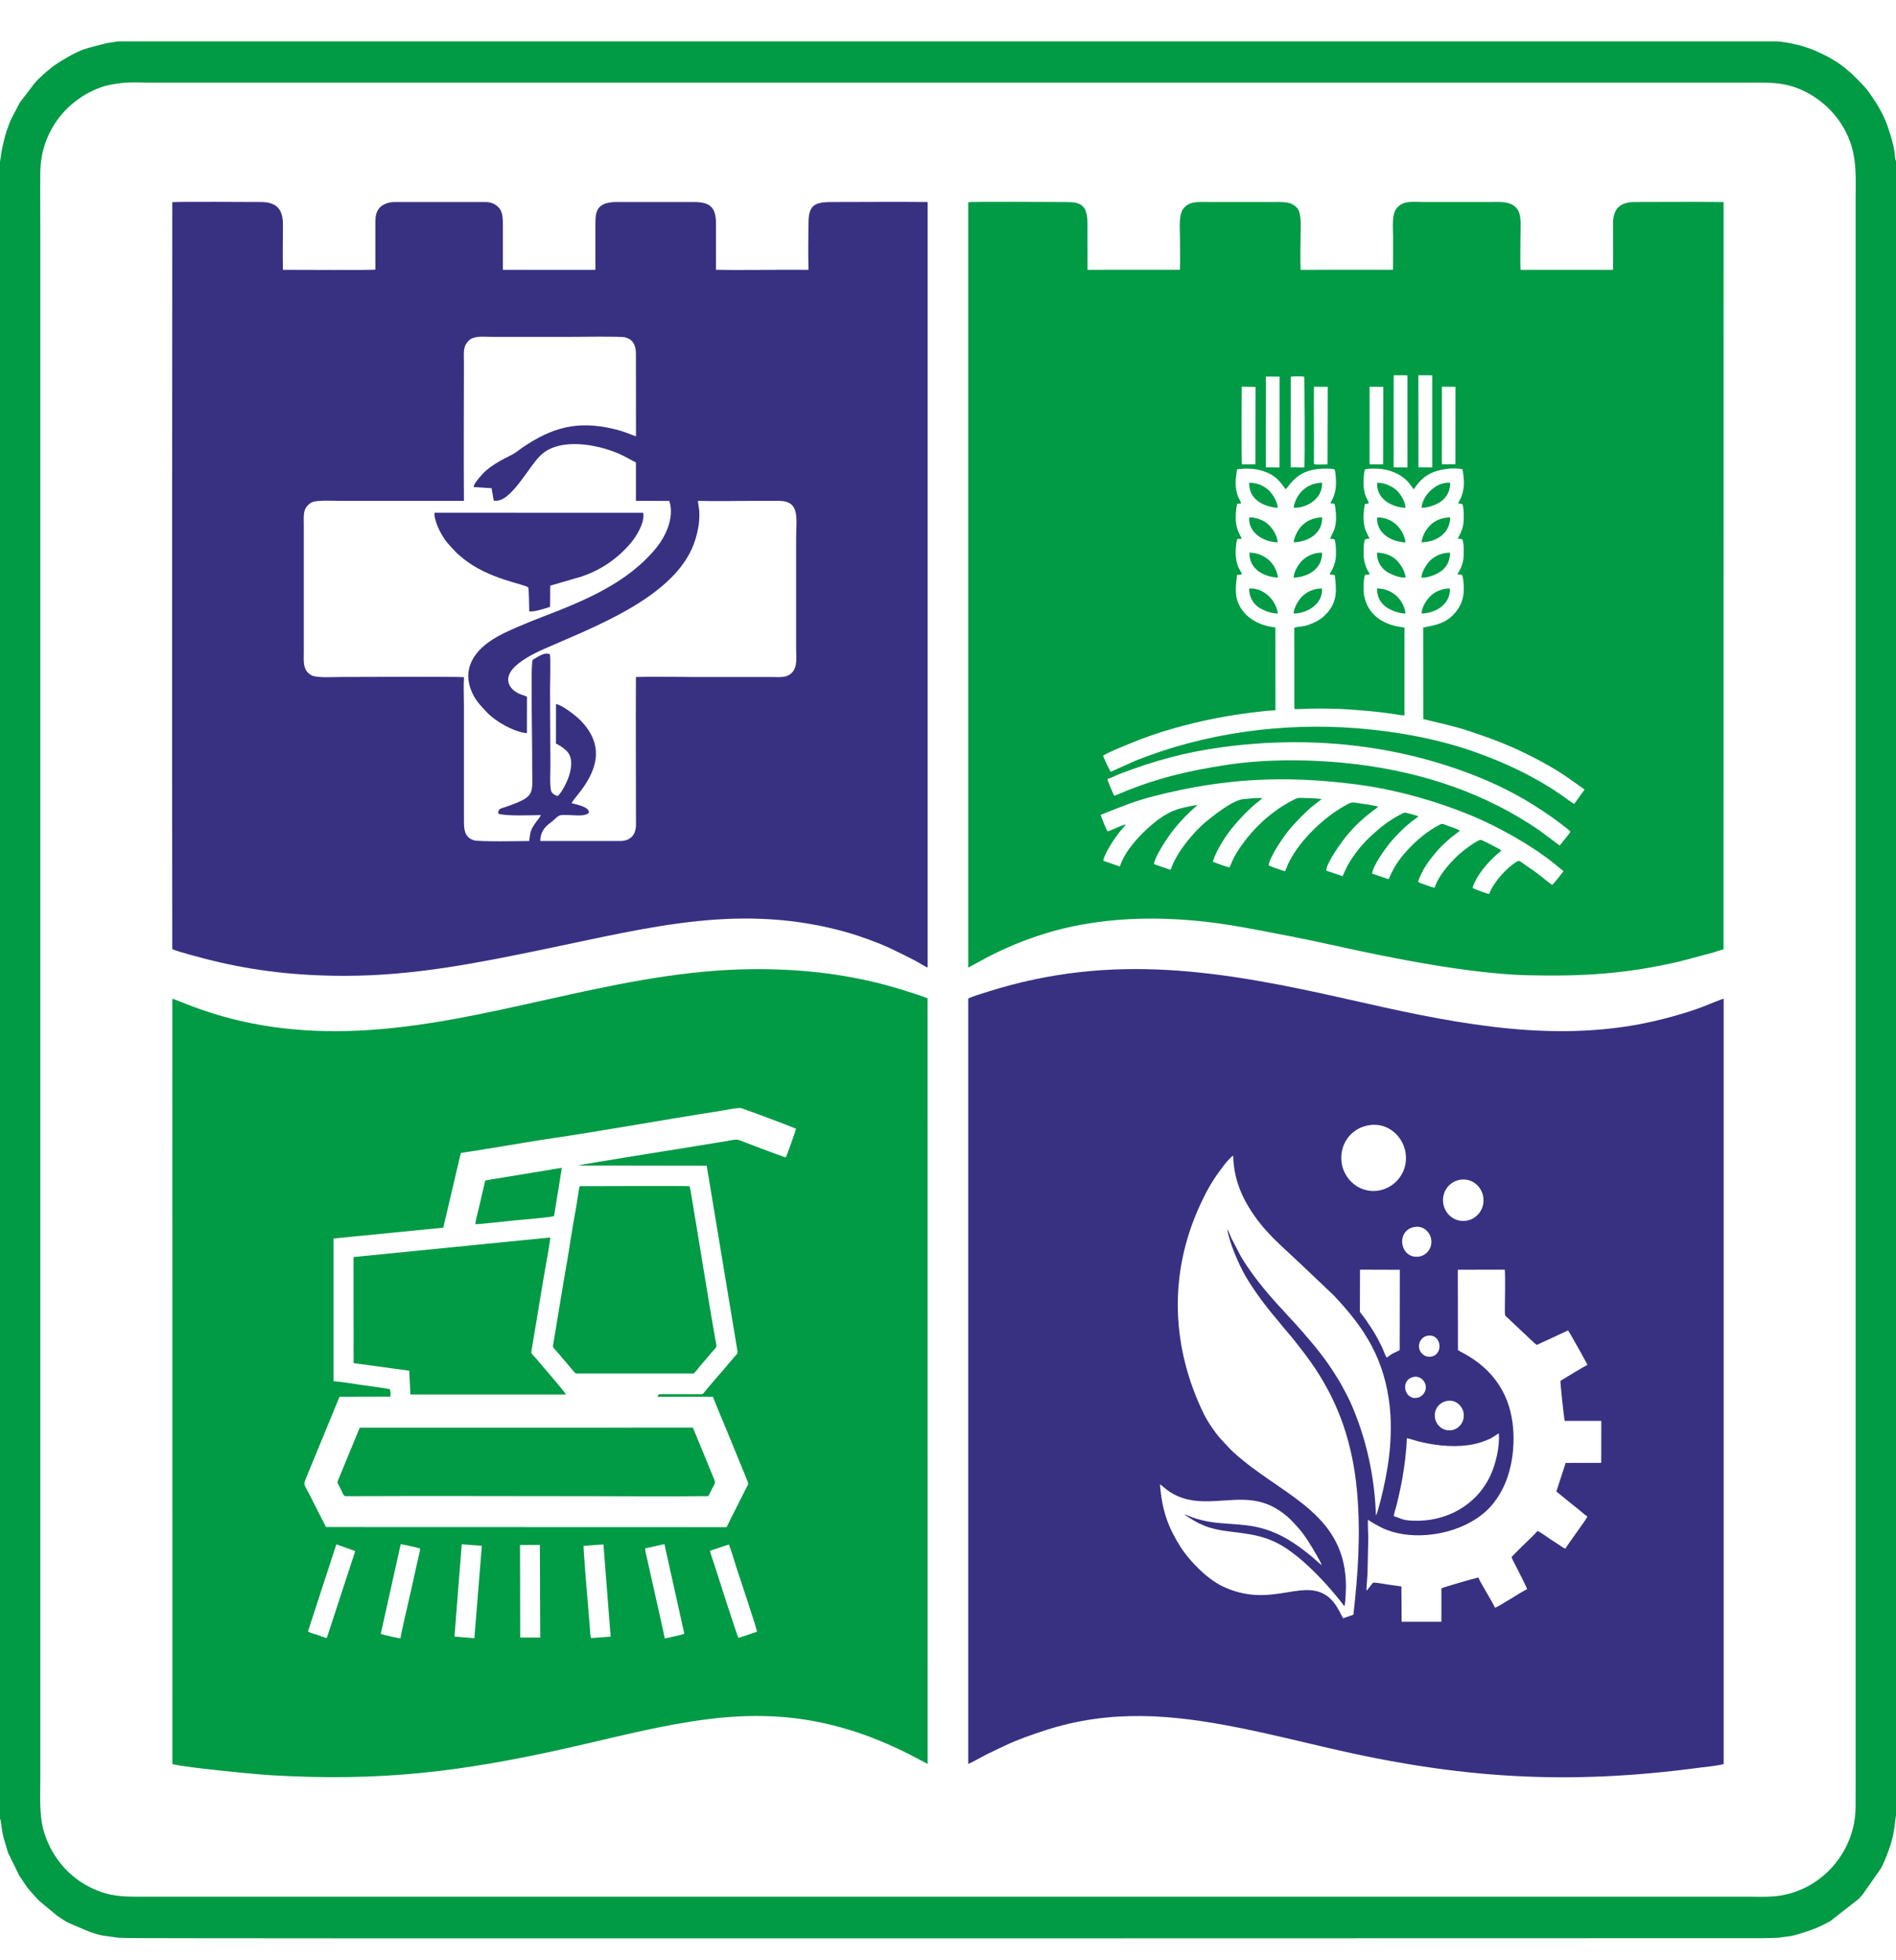<svg width="30" height="31" viewBox="0 0 30 31" fill="none" xmlns="http://www.w3.org/2000/svg">
<path fill-rule="evenodd" clip-rule="evenodd" d="M22.26 22.745C22.294 22.747 22.392 22.782 22.433 22.792C22.495 22.808 22.554 22.82 22.617 22.832C22.864 22.878 23.172 22.89 23.415 22.814C23.475 22.796 23.523 22.777 23.577 22.752C23.633 22.726 23.671 22.691 23.715 22.668C23.734 22.881 23.663 23.159 23.586 23.326C23.364 23.809 22.881 24.068 22.365 24.049C22.178 24.043 22.178 24.013 22.054 23.977C22.056 23.942 22.079 23.87 22.09 23.831C22.123 23.707 22.164 23.517 22.187 23.392C22.224 23.182 22.252 22.967 22.26 22.745H22.26ZM22.906 22.153C23.038 22.133 23.144 22.238 23.159 22.352C23.177 22.489 23.082 22.602 22.965 22.618C22.828 22.636 22.721 22.537 22.705 22.418C22.685 22.273 22.786 22.171 22.906 22.153ZM22.359 21.777C22.459 21.752 22.538 21.823 22.556 21.902C22.579 22.001 22.51 22.084 22.435 22.103C22.225 22.155 22.145 21.83 22.359 21.777ZM23.069 21.35L23.067 20.08L23.81 20.079C23.82 20.209 23.812 20.549 23.811 20.715C23.811 20.834 23.814 20.798 23.876 20.861L24.203 21.169C24.236 21.198 24.282 21.248 24.317 21.269L24.811 21.04C24.829 21.058 25.111 21.562 25.117 21.585C25.047 21.618 24.779 21.785 24.691 21.837C24.686 21.871 24.746 22.421 24.758 22.47L25.337 22.47L25.336 23.134L24.773 23.135L24.626 23.587L24.871 23.786C24.912 23.82 24.951 23.851 24.992 23.883C25.036 23.917 25.072 23.956 25.117 23.982C25.108 24.021 24.813 24.411 24.769 24.491C24.739 24.483 24.684 24.44 24.656 24.422C24.619 24.399 24.581 24.374 24.547 24.352C24.503 24.323 24.366 24.223 24.327 24.211C24.235 24.317 24.115 24.419 24.021 24.518L23.917 24.622C23.928 24.661 23.959 24.715 23.978 24.752C24.011 24.817 24.158 25.102 24.163 25.132C24.082 25.166 23.713 25.411 23.655 25.425C23.613 25.329 23.407 25.002 23.393 24.948C23.35 24.952 22.829 25.104 22.807 25.119L22.807 25.647L22.178 25.647L22.174 25.089C22.1 25.076 22.024 25.069 21.95 25.057C21.896 25.048 21.776 25.025 21.725 25.029C21.699 25.056 21.638 25.148 21.621 25.155C21.622 25.075 21.633 24.971 21.638 24.885L21.65 24.314C21.65 24.253 21.638 24.078 21.646 24.032C21.663 24.054 21.844 24.153 21.894 24.174C21.993 24.217 22.089 24.244 22.201 24.262C22.695 24.339 23.327 24.168 23.638 23.762C23.699 23.683 23.743 23.612 23.792 23.511C23.971 23.137 24.005 22.577 23.851 22.166C23.725 21.83 23.49 21.592 23.2 21.424C23.158 21.4 23.11 21.377 23.069 21.35H23.069ZM22.573 21.127C22.795 21.07 22.854 21.399 22.66 21.451C22.56 21.477 22.477 21.409 22.458 21.334C22.432 21.231 22.497 21.147 22.573 21.127ZM21.941 21.469C21.921 21.444 21.888 21.347 21.869 21.308C21.842 21.255 21.819 21.207 21.793 21.159C21.737 21.056 21.676 20.967 21.616 20.878L21.517 20.746L21.519 20.079L22.149 20.081L22.147 21.35C22.111 21.373 22.073 21.385 22.038 21.404C22 21.425 21.97 21.454 21.941 21.469H21.941ZM22.391 19.402C22.523 19.383 22.629 19.485 22.646 19.603C22.667 19.743 22.566 19.855 22.454 19.872C22.147 19.917 22.076 19.447 22.391 19.402ZM21.415 25.535L21.251 25.592C21.178 25.452 21.116 25.313 20.975 25.224C20.578 24.973 20.087 25.441 19.343 25.086C19.105 24.973 18.819 24.686 18.676 24.458C18.488 24.158 18.387 23.9 18.354 23.474C18.373 23.482 18.406 23.514 18.421 23.526C18.599 23.679 18.815 23.74 19.057 23.742C19.5 23.746 19.874 23.616 20.287 23.919C20.408 24.008 20.444 24.054 20.537 24.156C20.642 24.27 20.753 24.454 20.832 24.593C20.849 24.621 20.907 24.723 20.914 24.754C20.861 24.713 20.789 24.641 20.715 24.583C20.494 24.408 20.285 24.262 19.996 24.177C19.602 24.061 19.275 24.14 18.872 23.998C18.831 23.984 18.767 23.953 18.735 23.946C18.957 24.103 19.13 24.183 19.455 24.22C19.933 24.274 20.169 24.323 20.54 24.626C20.745 24.793 20.961 25.019 21.13 25.223C21.158 25.257 21.259 25.378 21.267 25.399C21.273 25.393 21.271 25.396 21.276 25.385C21.289 25.351 21.297 25.126 21.297 25.093C21.297 23.974 20.373 23.68 19.649 23.08C19.633 23.066 19.62 23.054 19.604 23.042C19.587 23.029 19.573 23.016 19.559 23.003C19.527 22.974 19.499 22.951 19.472 22.924L19.311 22.751C19.262 22.697 19.216 22.634 19.167 22.562C19.124 22.499 19.079 22.424 19.043 22.351C18.545 21.321 18.481 20.174 18.979 19.077C19.048 18.925 19.124 18.776 19.212 18.642C19.27 18.555 19.435 18.319 19.512 18.276C19.521 18.598 19.617 18.855 19.756 19.085C19.988 19.472 20.265 19.689 20.562 19.972L21.102 20.484C21.514 20.921 21.864 21.386 21.973 22.116C22.045 22.602 21.994 23.08 21.887 23.552C21.869 23.63 21.801 23.924 21.771 23.966C21.751 23.34 21.614 22.741 21.38 22.204C21.334 22.1 21.285 22.012 21.235 21.918C21.185 21.826 21.127 21.736 21.071 21.651C20.988 21.523 20.889 21.395 20.797 21.282C20.703 21.168 20.502 20.936 20.398 20.828C20.378 20.809 20.364 20.792 20.346 20.771C20.295 20.712 20.192 20.608 20.142 20.546L20.09 20.488C19.945 20.321 19.753 20.073 19.635 19.87L19.487 19.588C19.465 19.541 19.442 19.473 19.42 19.436C19.444 19.64 19.604 20.001 19.707 20.18C19.838 20.406 20.038 20.672 20.192 20.851L20.25 20.921C20.315 21.007 20.414 21.112 20.483 21.201C20.605 21.359 20.692 21.464 20.811 21.643C21.185 22.207 21.402 22.825 21.471 23.576C21.533 24.26 21.488 24.873 21.415 25.535L21.415 25.535ZM23.116 18.655C23.304 18.633 23.451 18.773 23.471 18.94C23.495 19.132 23.356 19.286 23.194 19.306C23.005 19.329 22.856 19.192 22.835 19.022C22.811 18.825 22.953 18.674 23.116 18.655H23.116ZM21.652 17.796C21.953 17.74 22.197 17.965 22.239 18.224C22.29 18.538 22.071 18.784 21.819 18.827C21.515 18.879 21.272 18.657 21.23 18.4C21.184 18.114 21.36 17.849 21.652 17.796H21.652ZM15.32 27.894C15.341 27.892 15.568 27.767 15.61 27.745C15.706 27.696 15.806 27.652 15.904 27.605C16.098 27.512 16.317 27.435 16.531 27.366C17.571 27.028 18.533 27.111 19.587 27.32C20.064 27.414 20.536 27.531 21.004 27.64C23.092 28.128 24.8 28.234 26.897 27.954C26.994 27.941 27.185 27.924 27.273 27.897L27.273 15.795C27.253 15.794 27.003 15.898 26.959 15.915C26.666 16.029 26.246 16.14 25.937 16.198C24.387 16.488 22.84 16.145 21.333 15.804C19.343 15.354 17.613 15.058 15.64 15.68C15.578 15.699 15.362 15.765 15.32 15.792L15.32 27.894H15.32Z" fill="#383182"/>
<path fill-rule="evenodd" clip-rule="evenodd" d="M18.519 13.755L18.26 13.666C18.265 13.555 18.475 13.242 18.55 13.146C18.662 13.002 18.812 12.844 18.948 12.733C18.899 12.732 18.774 12.762 18.72 12.774C18.513 12.819 18.344 12.936 18.192 13.071C18.041 13.205 17.804 13.444 17.719 13.703L17.456 13.612C17.482 13.484 17.628 13.269 17.708 13.166C17.728 13.14 17.808 13.049 17.813 13.037C17.742 13.051 17.58 13.136 17.524 13.147C17.512 13.133 17.42 12.914 17.415 12.886C17.73 12.764 17.937 12.671 18.28 12.585C19.364 12.31 20.309 12.259 21.433 12.401C22.082 12.483 22.724 12.668 23.276 12.895C23.686 13.064 24.222 13.36 24.577 13.645C24.637 13.693 24.689 13.738 24.739 13.777C24.708 13.817 24.588 13.975 24.558 13.995C24.478 13.939 24.394 13.86 24.292 13.788L24.084 13.644C24.05 13.622 24.041 13.603 24.005 13.624C23.843 13.718 23.633 13.948 23.563 14.137C23.527 14.133 23.316 14.058 23.299 14.041C23.364 13.843 23.532 13.646 23.682 13.514C23.707 13.492 23.734 13.474 23.755 13.451L23.721 13.426C23.67 13.398 23.45 13.282 23.43 13.282C23.378 13.281 23.164 13.444 23.129 13.474C22.996 13.587 22.773 13.814 22.7 14.039C22.667 14.036 22.454 13.962 22.436 13.944C22.507 13.751 22.596 13.628 22.712 13.488C22.768 13.421 22.824 13.366 22.893 13.303C22.976 13.228 23.017 13.203 23.098 13.139C23.079 13.114 22.957 13.077 22.916 13.062C22.806 13.022 22.829 13.013 22.729 13.07C22.519 13.189 22.317 13.373 22.167 13.565C22.081 13.675 22.03 13.769 21.972 13.904L21.711 13.816C21.725 13.684 21.927 13.406 22.017 13.301C22.102 13.201 22.221 13.084 22.329 12.998C22.366 12.969 22.41 12.94 22.445 12.91C22.427 12.9 22.248 12.85 22.226 12.852C22.198 12.855 22.071 12.928 22.04 12.948C21.899 13.037 21.84 13.09 21.719 13.197C21.575 13.325 21.44 13.486 21.337 13.662C21.303 13.72 21.247 13.851 21.244 13.856L20.984 13.768C20.992 13.636 21.233 13.305 21.325 13.196C21.459 13.037 21.579 12.932 21.739 12.81C21.76 12.794 21.791 12.782 21.803 12.754C21.72 12.735 21.616 12.719 21.528 12.706C21.377 12.684 21.392 12.679 21.272 12.746C20.934 12.935 20.547 13.309 20.381 13.664C20.368 13.692 20.344 13.759 20.331 13.778C20.3 13.771 20.09 13.698 20.072 13.684C20.099 13.53 20.322 13.21 20.424 13.092C20.524 12.977 20.666 12.831 20.782 12.738L20.912 12.637C20.822 12.623 20.703 12.622 20.61 12.619C20.535 12.616 20.532 12.617 20.475 12.645C20.102 12.831 19.774 13.146 19.56 13.498C19.511 13.578 19.491 13.639 19.453 13.72C19.42 13.713 19.207 13.637 19.191 13.626C19.24 13.451 19.413 13.187 19.521 13.063C19.648 12.917 19.712 12.846 19.854 12.722C19.887 12.693 19.945 12.653 19.974 12.622C19.904 12.613 19.751 12.632 19.678 12.637C19.506 12.65 19.184 12.91 19.071 13.004C18.967 13.091 18.851 13.219 18.758 13.339C18.712 13.399 18.669 13.461 18.626 13.534C18.605 13.571 18.588 13.601 18.57 13.639C18.555 13.668 18.534 13.735 18.519 13.755L18.519 13.755ZM17.631 12.585C17.618 12.567 17.525 12.347 17.521 12.321C17.585 12.301 17.657 12.262 17.725 12.236C18.269 12.029 18.752 11.895 19.348 11.815C20.725 11.63 22.107 11.773 23.38 12.283C23.789 12.446 24.165 12.651 24.517 12.896C24.59 12.947 24.798 13.096 24.848 13.152C24.836 13.179 24.786 13.236 24.767 13.262C24.742 13.295 24.705 13.338 24.678 13.371L24.36 13.134C23.507 12.546 22.518 12.216 21.478 12.088C20.813 12.006 20.047 11.996 19.385 12.1C18.807 12.191 18.359 12.293 17.828 12.504C17.763 12.53 17.693 12.565 17.631 12.585ZM19.573 7.422C19.753 7.398 19.909 7.412 20.054 7.475C20.214 7.545 20.259 7.631 20.344 7.737L20.363 7.717C20.497 7.534 20.62 7.445 20.861 7.416C20.914 7.41 21.076 7.405 21.118 7.425C21.139 7.502 21.145 7.637 21.134 7.722C21.116 7.868 21.058 7.925 21.053 7.962C21.095 7.965 21.114 7.955 21.122 7.99C21.136 8.051 21.145 8.182 21.138 8.246C21.12 8.401 21.087 8.42 21.044 8.519C21.057 8.521 21.11 8.522 21.118 8.534C21.141 8.609 21.145 8.759 21.133 8.843C21.111 8.984 21.051 9.043 21.04 9.084L21.12 9.095C21.145 9.313 21.169 9.501 21 9.693C20.946 9.754 20.869 9.814 20.781 9.851C20.62 9.92 20.612 9.896 20.479 9.926L20.48 11.211C20.529 11.22 20.648 11.208 20.705 11.207C20.921 11.204 21.17 11.205 21.382 11.222C21.604 11.238 21.797 11.255 22.016 11.286C22.083 11.295 22.153 11.311 22.222 11.314L22.222 9.925C22.168 9.915 22.115 9.91 22.061 9.896C21.82 9.832 21.64 9.683 21.586 9.43C21.57 9.356 21.57 9.152 21.599 9.091L21.674 9.084C21.663 9.048 21.608 9.002 21.581 8.838C21.571 8.78 21.572 8.569 21.6 8.53C21.615 8.52 21.645 8.521 21.668 8.52C21.665 8.499 21.625 8.432 21.61 8.393C21.571 8.287 21.566 8.175 21.582 8.063C21.601 7.922 21.584 7.993 21.659 7.957C21.644 7.899 21.597 7.866 21.578 7.711C21.569 7.637 21.576 7.488 21.597 7.425C21.64 7.404 21.808 7.41 21.86 7.417C22.043 7.441 22.206 7.52 22.312 7.661C22.322 7.674 22.334 7.691 22.342 7.702C22.357 7.725 22.355 7.727 22.372 7.736C22.445 7.623 22.53 7.532 22.665 7.473C22.776 7.424 23.005 7.385 23.141 7.423C23.158 7.517 23.172 7.627 23.157 7.723C23.149 7.773 23.141 7.806 23.124 7.852C23.11 7.892 23.08 7.934 23.074 7.961L23.139 7.971C23.164 8.032 23.165 8.203 23.156 8.274C23.138 8.413 23.074 8.484 23.068 8.52C23.092 8.522 23.122 8.52 23.136 8.53C23.166 8.568 23.164 8.778 23.155 8.838C23.147 8.889 23.136 8.928 23.118 8.974C23.101 9.016 23.07 9.056 23.062 9.085C23.083 9.086 23.131 9.085 23.137 9.099L23.147 9.135C23.18 9.34 23.166 9.523 23.028 9.686C22.881 9.86 22.718 9.885 22.519 9.925L22.52 11.372C22.769 11.433 23.014 11.483 23.247 11.562C23.488 11.643 23.694 11.714 23.912 11.81C24.205 11.939 24.547 12.117 24.805 12.296L25.073 12.486L24.909 12.713C24.88 12.704 24.766 12.615 24.732 12.591C24.306 12.295 23.875 12.088 23.384 11.909C22.803 11.697 22.136 11.569 21.46 11.516C20.28 11.425 19.058 11.594 17.972 12.028L17.575 12.205C17.555 12.183 17.468 11.993 17.454 11.952C17.503 11.906 17.965 11.723 18.057 11.688C18.481 11.527 18.962 11.404 19.416 11.326C19.609 11.293 19.989 11.239 20.181 11.233L20.18 9.921C19.967 9.905 19.782 9.804 19.683 9.684C19.52 9.485 19.548 9.312 19.573 9.093C19.599 9.089 19.635 9.091 19.652 9.079C19.615 8.996 19.579 8.976 19.558 8.832C19.545 8.744 19.554 8.612 19.574 8.525L19.646 8.52C19.642 8.495 19.608 8.445 19.593 8.408C19.577 8.367 19.565 8.322 19.558 8.275C19.545 8.176 19.554 8.062 19.575 7.967L19.639 7.962C19.635 7.94 19.602 7.884 19.588 7.849C19.532 7.696 19.551 7.579 19.573 7.422L19.573 7.422ZM22.443 5.934L22.662 5.935L22.662 7.393L22.444 7.39L22.443 5.934ZM22.052 5.934L22.269 5.935L22.269 7.393L22.051 7.39L22.052 5.934ZM20.423 5.957C20.46 5.951 20.612 5.948 20.636 5.959C20.643 5.978 20.648 7.281 20.639 7.393L20.422 7.391L20.423 5.957ZM20.03 5.955L20.247 5.956L20.246 7.393L20.029 7.39L20.03 5.955ZM21.67 6.116L21.888 6.118L21.885 7.344L21.67 7.344L21.67 6.116ZM19.651 7.344C19.641 7.3 19.646 6.159 19.648 6.115L19.866 6.119L19.864 7.344L19.651 7.344ZM22.815 6.115L23.03 6.117L23.029 7.342L22.814 7.342L22.815 6.115ZM21.005 7.344C20.776 7.346 20.789 7.36 20.79 7.296C20.794 6.905 20.786 6.51 20.79 6.116L21.008 6.117L21.005 7.344V7.344ZM15.32 15.302L15.602 15.149C15.898 14.993 16.209 14.864 16.537 14.763C17.537 14.455 18.643 14.477 19.67 14.665C20.169 14.756 20.647 14.848 21.135 14.957C22.016 15.152 23.26 15.401 24.178 15.423C25.053 15.444 25.746 15.398 26.576 15.205L27.099 15.066C27.15 15.051 27.224 15.024 27.271 15.014L27.272 3.196C26.808 3.189 26.34 3.196 25.876 3.195C25.633 3.195 25.522 3.295 25.522 3.547C25.522 3.708 25.529 4.14 25.521 4.267L24.059 4.267C24.052 4.096 24.058 3.912 24.058 3.741C24.058 3.581 24.084 3.381 23.99 3.285C23.885 3.177 23.743 3.195 23.563 3.195H22.537C22.35 3.195 22.214 3.167 22.108 3.283C22.016 3.383 22.042 3.585 22.042 3.741C22.042 3.916 22.042 4.091 22.041 4.266L20.579 4.267C20.572 4.103 20.578 3.926 20.578 3.761C20.578 3.62 20.601 3.389 20.53 3.298C20.442 3.182 20.302 3.195 20.128 3.195H19.127C18.952 3.195 18.82 3.179 18.725 3.298C18.647 3.397 18.67 3.607 18.67 3.754C18.67 3.92 18.677 4.102 18.669 4.266L17.207 4.267C17.207 4.018 17.206 3.769 17.206 3.521C17.207 3.181 17.03 3.195 16.789 3.195C16.687 3.195 15.384 3.187 15.32 3.198L15.32 15.302L15.32 15.302Z" fill="#019A45"/>
<path fill-rule="evenodd" clip-rule="evenodd" d="M7.341 7.921C7.335 7.194 7.341 6.466 7.341 5.739C7.341 5.575 7.32 5.483 7.417 5.387C7.499 5.305 7.647 5.327 7.78 5.327C8.205 5.327 8.63 5.327 9.054 5.327C9.179 5.327 9.823 5.316 9.893 5.335C10.008 5.365 10.063 5.453 10.062 5.596L10.063 6.901C10.005 6.881 9.953 6.857 9.89 6.836C9.834 6.816 9.771 6.798 9.712 6.784C9.133 6.645 8.733 6.762 8.266 7.078C8.216 7.112 8.179 7.146 8.127 7.176C8.076 7.206 8.027 7.227 7.975 7.255C7.874 7.308 7.778 7.368 7.693 7.439C7.651 7.474 7.514 7.623 7.498 7.682C7.498 7.684 7.497 7.686 7.497 7.687L7.497 7.698C7.497 7.697 7.497 7.702 7.497 7.703L7.779 7.721L7.812 7.916C8.086 7.972 8.377 7.342 8.582 7.175C8.889 6.924 9.438 7.027 9.78 7.169C9.881 7.211 10.023 7.297 10.062 7.313L10.062 7.92L10.591 7.922C10.68 8.205 10.511 8.507 10.387 8.66C9.926 9.229 9.223 9.51 8.563 9.763C8.446 9.807 8.331 9.856 8.213 9.905C7.91 10.033 7.509 10.213 7.422 10.575C7.386 10.725 7.43 10.876 7.487 10.988C7.545 11.1 7.616 11.171 7.701 11.262C7.841 11.411 8.137 11.579 8.337 11.594L8.338 11.018C8.296 10.996 8.241 10.987 8.192 10.96C8.032 10.872 7.989 10.725 8.112 10.58C8.218 10.455 8.424 10.344 8.603 10.265C9.365 9.927 10.648 9.461 10.973 8.616C11.033 8.459 11.073 8.276 11.065 8.1C11.063 8.039 11.045 7.97 11.044 7.92C11.323 7.93 11.619 7.921 11.9 7.921C12.041 7.921 12.183 7.921 12.324 7.921C12.666 7.92 12.597 8.204 12.597 8.515V10.26C12.597 10.404 12.619 10.541 12.536 10.632C12.449 10.728 12.335 10.706 12.185 10.706H10.911C10.633 10.706 10.338 10.696 10.062 10.707C10.058 11.485 10.063 12.264 10.063 13.042C10.062 13.209 9.971 13.3 9.809 13.3L8.549 13.3C8.549 13.198 8.588 13.126 8.636 13.075C8.658 13.051 8.69 13.027 8.719 13.004C8.87 12.885 8.799 12.881 9.054 12.892C9.136 12.896 9.268 12.908 9.319 12.852C9.324 12.76 9.134 12.725 9.043 12.702C9.09 12.618 9.209 12.505 9.31 12.325C9.506 11.973 9.459 11.672 9.184 11.391C9.116 11.322 8.896 11.149 8.798 11.134L8.797 11.76C8.86 11.786 8.946 11.847 8.986 11.899C9.155 12.119 8.867 12.581 8.82 12.588C8.787 12.58 8.745 12.551 8.73 12.53C8.693 12.479 8.709 12.185 8.709 12.114L8.703 10.934C8.703 10.836 8.716 10.403 8.701 10.348C8.629 10.309 8.532 10.373 8.467 10.412C8.442 10.427 8.424 10.429 8.421 10.467C8.409 10.595 8.414 10.757 8.413 10.889C8.411 11.312 8.421 11.736 8.421 12.16C8.421 12.572 8.475 12.597 7.986 12.766C7.926 12.787 7.88 12.787 7.884 12.866C7.976 12.91 8.423 12.892 8.558 12.89C8.546 12.922 8.514 12.956 8.495 12.982C8.408 13.102 8.388 13.139 8.374 13.3C8.238 13.302 7.573 13.314 7.495 13.288C7.351 13.239 7.341 13.121 7.341 12.984L7.341 11.161C7.341 11.02 7.332 10.845 7.342 10.709C7.274 10.698 5.455 10.706 5.391 10.706C5.279 10.706 5.012 10.724 4.93 10.68C4.785 10.603 4.807 10.454 4.807 10.305V8.314C4.807 8.243 4.799 8.137 4.821 8.073C4.833 8.039 4.846 8.018 4.866 7.997C4.887 7.974 4.905 7.958 4.934 7.944C5.014 7.905 5.282 7.921 5.391 7.921C6.041 7.921 6.691 7.921 7.341 7.921L7.341 7.921ZM2.726 3.255C2.726 7.172 2.719 11.095 2.726 15.011C2.818 15.051 3.198 15.151 3.315 15.18C4.028 15.358 4.71 15.432 5.455 15.432C6.573 15.432 7.604 15.219 8.64 15.005C10.313 14.659 11.743 14.271 13.418 14.749C13.599 14.801 13.91 14.913 14.075 14.992C14.236 15.069 14.37 15.132 14.527 15.218C14.564 15.239 14.644 15.292 14.678 15.3L14.678 3.195C14.19 3.19 13.7 3.195 13.211 3.195C12.932 3.195 12.795 3.204 12.793 3.514C12.79 3.758 12.785 4.024 12.793 4.266L12.749 4.267C12.287 4.262 11.784 4.276 11.329 4.266L11.329 3.54C11.329 3.273 11.234 3.195 10.974 3.195H9.751C9.65 3.195 9.556 3.213 9.496 3.266C9.432 3.324 9.421 3.411 9.421 3.527L9.421 4.267L7.957 4.267L7.957 3.573C7.957 3.472 7.957 3.368 7.906 3.301C7.861 3.241 7.787 3.195 7.685 3.195H6.241C6.141 3.195 6.044 3.237 5.999 3.294C5.934 3.378 5.94 3.458 5.94 3.579C5.94 3.808 5.941 4.036 5.94 4.264C5.868 4.274 4.772 4.267 4.477 4.267C4.472 4.031 4.476 3.79 4.477 3.553C4.477 3.302 4.373 3.195 4.124 3.195C4.027 3.195 2.783 3.187 2.726 3.198L2.726 3.255L2.726 3.255Z" fill="#383182"/>
<path fill-rule="evenodd" clip-rule="evenodd" d="M8.228 24.433L8.542 24.432L8.548 25.897L8.231 25.897L8.228 24.433H8.228ZM11.533 24.425C11.573 24.523 11.611 24.661 11.646 24.77C11.686 24.894 11.977 25.76 11.978 25.805L11.685 25.903C11.662 25.87 11.337 24.85 11.289 24.7C11.274 24.653 11.243 24.577 11.234 24.525L11.533 24.425H11.533ZM5.322 24.423L5.621 24.529L5.171 25.903C5.136 25.899 5.054 25.867 5.017 25.853C4.976 25.838 4.9 25.823 4.873 25.799L5.322 24.423V24.423ZM10.513 24.419L10.828 25.838C10.814 25.847 10.547 25.908 10.519 25.91C10.47 25.674 10.414 25.436 10.362 25.202C10.336 25.084 10.31 24.964 10.283 24.848C10.269 24.787 10.255 24.726 10.243 24.669C10.231 24.612 10.21 24.546 10.207 24.488L10.513 24.419ZM9.548 24.424L9.662 25.883L9.353 25.905C9.339 25.881 9.338 25.796 9.332 25.724C9.327 25.666 9.322 25.601 9.317 25.545C9.306 25.42 9.228 24.494 9.234 24.447L9.548 24.424ZM6.34 24.421C6.359 24.42 6.625 24.479 6.647 24.489C6.647 24.529 6.62 24.629 6.61 24.672L6.493 25.2C6.46 25.35 6.351 25.801 6.336 25.91C6.301 25.908 6.045 25.849 6.025 25.838L6.34 24.421H6.34ZM7.306 24.422L7.624 24.446L7.506 25.907L7.191 25.881L7.306 24.422ZM7.291 18.235C7.403 18.213 7.523 18.2 7.637 18.179C7.747 18.16 7.863 18.142 7.976 18.124C8.2 18.088 8.435 18.046 8.658 18.013C9.565 17.879 10.482 17.711 11.394 17.569C11.461 17.559 11.689 17.51 11.734 17.526C11.861 17.57 12.506 17.809 12.596 17.85C12.592 17.877 12.447 18.284 12.433 18.303C12.392 18.297 11.752 18.052 11.701 18.032C11.641 18.008 11.551 18.038 11.488 18.047C11.416 18.059 11.348 18.069 11.274 18.082C11.093 18.114 9.202 18.411 9.145 18.432L11.182 18.435L11.666 21.35C11.672 21.385 11.675 21.395 11.656 21.418C11.644 21.434 11.63 21.447 11.617 21.462C11.593 21.492 11.567 21.52 11.54 21.552C11.424 21.694 11.262 21.87 11.153 22.006C11.11 22.06 11.121 22.048 11.033 22.048L10.449 22.048C10.414 22.05 10.411 22.06 10.405 22.089L11.281 22.089C11.346 22.261 11.426 22.442 11.496 22.614L11.82 23.404C11.851 23.479 11.837 23.473 11.803 23.54C11.781 23.583 11.763 23.62 11.743 23.66L11.555 24.032C11.537 24.069 11.517 24.116 11.495 24.151L5.158 24.149L4.907 23.656C4.826 23.491 4.796 23.491 4.831 23.403L5.372 22.089L6.177 22.087C6.179 22.064 6.183 21.975 6.164 21.968L6.061 21.95C6.022 21.944 5.988 21.939 5.95 21.934C5.874 21.924 5.804 21.913 5.726 21.903C5.58 21.883 5.424 21.854 5.277 21.842L5.277 19.586L7.014 19.415L7.291 18.235V18.235ZM2.728 27.898C2.959 27.957 4.066 28.061 4.29 28.074C6.038 28.176 7.3 28.02 8.992 27.641C9.936 27.429 10.986 27.136 11.958 27.137C12.518 27.137 12.979 27.216 13.464 27.364C13.766 27.456 14.11 27.602 14.391 27.745L14.678 27.895L14.677 15.792C14.633 15.763 14.421 15.699 14.351 15.677C13.494 15.398 12.583 15.3 11.673 15.332C9.624 15.404 7.677 16.204 5.684 16.298C4.758 16.342 3.888 16.234 3.037 15.913C2.993 15.897 2.746 15.795 2.727 15.795L2.728 27.898H2.728Z" fill="#019A45"/>
<path fill-rule="evenodd" clip-rule="evenodd" d="M1.925 1.313C2.046 1.297 2.233 1.307 2.364 1.307C10.79 1.307 19.216 1.307 27.643 1.307C27.954 1.307 28.18 1.294 28.444 1.396C28.84 1.551 29.174 1.887 29.302 2.329C29.379 2.598 29.361 2.874 29.361 3.177V27.681C29.361 27.983 29.363 28.287 29.36 28.589C29.353 29.292 28.809 29.924 28.073 29.989C27.937 30.001 27.777 29.994 27.636 29.994H2.357C2.043 29.994 1.824 30.007 1.559 29.905C1.145 29.747 0.835 29.416 0.698 28.977C0.618 28.717 0.638 28.422 0.638 28.128V3.625C0.638 3.323 0.634 3.018 0.638 2.717C0.647 2.101 1.03 1.6 1.564 1.393C1.688 1.345 1.782 1.332 1.925 1.313H1.925ZM30 2.557V2.691V28.569V28.571C30 28.613 30 28.655 30 28.698V28.706L29.987 28.796C29.972 28.971 29.932 29.147 29.866 29.308L29.83 29.4C29.806 29.453 29.784 29.514 29.752 29.561L29.469 29.965C29.457 29.978 29.449 29.985 29.438 29.998C29.43 30.007 29.43 30.009 29.424 30.016C29.417 30.023 29.416 30.022 29.407 30.032L28.962 30.38C28.772 30.485 28.651 30.528 28.45 30.589C28.38 30.61 28.307 30.625 28.231 30.631C28.187 30.635 28.157 30.644 28.118 30.645C28.029 30.647 27.956 30.651 27.864 30.651C25.617 30.651 2.053 30.66 1.98 30.648C1.94 30.642 1.899 30.648 1.859 30.642L1.641 30.612C1.568 30.602 1.469 30.569 1.398 30.543L1.095 30.413C1.028 30.383 0.969 30.339 0.908 30.299L0.628 30.067C0.574 30.016 0.528 29.96 0.477 29.904C0.415 29.837 0.374 29.758 0.322 29.686C0.32 29.684 0.309 29.668 0.308 29.668L0.132 29.309C0.127 29.295 0.123 29.279 0.116 29.261L0.058 29.068C0.031 28.955 0.027 28.906 0.012 28.797C0.008 28.771 0 28.777 0 28.751V2.561L0.016 2.454C0.037 2.317 0.042 2.307 0.074 2.176C0.098 2.076 0.134 1.995 0.167 1.902L0.313 1.623L0.552 1.31C0.553 1.309 0.557 1.305 0.559 1.304C0.565 1.298 0.566 1.298 0.571 1.291C0.584 1.275 0.58 1.275 0.598 1.26L0.615 1.245C0.624 1.237 0.623 1.238 0.631 1.229L0.694 1.17C0.709 1.159 0.712 1.154 0.724 1.143C0.749 1.122 0.768 1.107 0.792 1.089C0.813 1.074 0.835 1.051 0.856 1.037C0.997 0.943 1.154 0.846 1.316 0.784L1.357 0.772C1.373 0.767 1.383 0.763 1.4 0.757L1.677 0.685C1.707 0.681 1.75 0.67 1.781 0.668C1.823 0.665 1.842 0.654 1.882 0.654H28.099C28.156 0.654 28.275 0.673 28.335 0.685C28.358 0.689 28.374 0.694 28.392 0.698C28.412 0.704 28.423 0.704 28.445 0.709C28.515 0.725 28.577 0.748 28.644 0.771C28.721 0.798 28.796 0.836 28.87 0.871C28.975 0.92 29.142 1.025 29.229 1.106C29.255 1.129 29.276 1.145 29.302 1.168L29.408 1.273C29.464 1.331 29.527 1.394 29.573 1.461C29.651 1.572 29.727 1.684 29.787 1.807C29.818 1.871 29.848 1.937 29.87 2.005C29.871 2.006 29.871 2.008 29.871 2.009L29.924 2.172C29.929 2.188 29.933 2.203 29.938 2.223C29.954 2.289 29.975 2.365 29.981 2.444C29.983 2.467 29.985 2.484 29.988 2.509C29.993 2.546 29.997 2.52 30 2.557L30 2.557Z" fill="#019A45"/>
<path fill-rule="evenodd" clip-rule="evenodd" d="M8.956 22.053C8.946 22.022 8.53 21.542 8.481 21.483C8.41 21.4 8.401 21.415 8.411 21.354L8.589 20.284C8.617 20.11 8.694 19.712 8.707 19.57L5.594 19.879L5.595 21.557L6.475 21.677L6.494 22.053L8.956 22.053H8.956Z" fill="#019A45"/>
<path fill-rule="evenodd" clip-rule="evenodd" d="M9.108 21.72L10.978 21.721C11.018 21.68 11.048 21.639 11.084 21.595L11.297 21.346C11.348 21.288 11.341 21.307 11.316 21.166C11.223 20.644 11.136 20.087 11.048 19.56C11.026 19.428 11.004 19.295 10.982 19.161C10.97 19.092 10.926 18.805 10.912 18.76C10.841 18.752 9.665 18.758 9.558 18.758C9.446 18.758 9.334 18.759 9.222 18.758C9.163 18.757 9.17 18.745 9.153 18.86C9.118 19.101 9.066 19.356 9.029 19.602C9 19.799 8.965 20 8.93 20.195L8.783 21.081C8.774 21.133 8.766 21.18 8.758 21.231C8.743 21.316 8.747 21.301 8.791 21.351L9.027 21.628C9.047 21.652 9.089 21.704 9.108 21.72Z" fill="#019A45"/>
<path fill-rule="evenodd" clip-rule="evenodd" d="M5.354 23.397C5.337 23.438 5.333 23.439 5.355 23.479C5.46 23.676 5.418 23.662 5.521 23.661C6.804 23.655 8.102 23.661 9.387 23.661C9.993 23.661 10.602 23.668 11.208 23.66C11.23 23.622 11.251 23.577 11.273 23.533C11.3 23.479 11.329 23.458 11.3 23.394L10.964 22.577L5.692 22.578L5.354 23.397H5.354Z" fill="#019A45"/>
<path fill-rule="evenodd" clip-rule="evenodd" d="M8.374 9.667C8.432 9.685 8.649 9.617 8.704 9.596L8.706 9.262L9.21 9.115C9.526 9.005 9.776 8.83 9.987 8.58C10.053 8.501 10.207 8.273 10.178 8.109L6.876 8.108C6.864 8.19 6.929 8.343 6.961 8.402C7.055 8.58 7.103 8.609 7.208 8.726C7.236 8.757 7.278 8.79 7.31 8.817C7.722 9.165 8.325 9.238 8.359 9.293C8.369 9.309 8.373 9.618 8.374 9.667H8.374Z" fill="#383182"/>
<path fill-rule="evenodd" clip-rule="evenodd" d="M7.52 19.36C7.618 19.359 8.012 19.313 8.142 19.3C8.21 19.294 8.744 19.248 8.76 19.233C8.769 19.224 8.764 19.232 8.769 19.215L8.89 18.47C8.81 18.478 8.729 18.496 8.649 18.508L7.687 18.666C7.672 18.676 7.672 18.693 7.667 18.716C7.662 18.736 7.658 18.756 7.654 18.774L7.573 19.12C7.557 19.187 7.526 19.293 7.52 19.36H7.52Z" fill="#019A45"/>
<path fill-rule="evenodd" clip-rule="evenodd" d="M20.218 8.576C20.206 8.455 20.131 8.354 20.069 8.295C19.999 8.228 19.88 8.181 19.767 8.181C19.745 8.424 19.998 8.576 20.218 8.576L20.218 8.576Z" fill="#019A45"/>
<path fill-rule="evenodd" clip-rule="evenodd" d="M19.905 9.597C19.97 9.646 20.121 9.709 20.22 9.701C20.185 9.471 19.976 9.291 19.766 9.307C19.764 9.443 19.827 9.539 19.905 9.597V9.597Z" fill="#019A45"/>
<path fill-rule="evenodd" clip-rule="evenodd" d="M22.492 8.029C22.602 8.035 22.749 7.972 22.812 7.922C22.887 7.862 22.947 7.768 22.946 7.636C22.755 7.61 22.516 7.805 22.492 8.029Z" fill="#019A45"/>
<path fill-rule="evenodd" clip-rule="evenodd" d="M22.492 9.701C22.688 9.704 22.95 9.574 22.943 9.306C22.821 9.302 22.703 9.36 22.637 9.423C22.581 9.477 22.501 9.586 22.492 9.701Z" fill="#019A45"/>
<path fill-rule="evenodd" clip-rule="evenodd" d="M19.766 7.635C19.756 7.89 19.985 8.015 20.217 8.031C20.211 7.917 20.125 7.8 20.07 7.749C20.001 7.686 19.89 7.631 19.766 7.635Z" fill="#019A45"/>
<path fill-rule="evenodd" clip-rule="evenodd" d="M20.469 8.029C20.635 8.042 20.928 7.914 20.92 7.634C20.796 7.636 20.696 7.679 20.615 7.751C20.555 7.806 20.482 7.913 20.469 8.029Z" fill="#019A45"/>
<path fill-rule="evenodd" clip-rule="evenodd" d="M21.79 8.182C21.776 8.431 22.011 8.569 22.239 8.578C22.24 8.536 22.206 8.453 22.188 8.421C22.11 8.275 21.971 8.183 21.79 8.182Z" fill="#019A45"/>
<path fill-rule="evenodd" clip-rule="evenodd" d="M22.492 9.136C22.602 9.14 22.733 9.082 22.804 9.031C22.884 8.973 22.944 8.88 22.943 8.74C22.814 8.741 22.711 8.789 22.635 8.858C22.584 8.903 22.49 9.042 22.492 9.136Z" fill="#019A45"/>
<path fill-rule="evenodd" clip-rule="evenodd" d="M22.492 8.576C22.728 8.573 22.947 8.433 22.945 8.181C22.808 8.189 22.714 8.226 22.637 8.299C22.577 8.357 22.508 8.457 22.492 8.576Z" fill="#019A45"/>
<path fill-rule="evenodd" clip-rule="evenodd" d="M21.79 7.636C21.776 7.88 22.009 8.022 22.24 8.031C22.233 7.923 22.157 7.806 22.093 7.749C22.034 7.697 21.9 7.625 21.79 7.636Z" fill="#019A45"/>
<path fill-rule="evenodd" clip-rule="evenodd" d="M20.469 9.702C20.659 9.704 20.93 9.572 20.919 9.306C20.79 9.306 20.685 9.356 20.613 9.423C20.559 9.473 20.471 9.6 20.469 9.702Z" fill="#019A45"/>
<path fill-rule="evenodd" clip-rule="evenodd" d="M20.469 9.136C20.703 9.125 20.924 8.992 20.919 8.74C20.795 8.738 20.687 8.789 20.612 8.857C20.561 8.904 20.471 9.029 20.469 9.136Z" fill="#019A45"/>
<path fill-rule="evenodd" clip-rule="evenodd" d="M21.789 8.739C21.784 8.878 21.852 8.975 21.928 9.031C21.992 9.078 22.133 9.139 22.24 9.135C22.235 9.032 22.153 8.912 22.097 8.858C22.025 8.788 21.918 8.744 21.789 8.739H21.789Z" fill="#019A45"/>
<path fill-rule="evenodd" clip-rule="evenodd" d="M20.469 8.576C20.708 8.569 20.925 8.432 20.921 8.181C20.78 8.188 20.692 8.229 20.613 8.3C20.551 8.357 20.485 8.463 20.469 8.576H20.469Z" fill="#019A45"/>
<path fill-rule="evenodd" clip-rule="evenodd" d="M21.789 9.305C21.785 9.441 21.851 9.541 21.927 9.596C21.993 9.644 22.134 9.708 22.241 9.701C22.206 9.48 22.036 9.311 21.789 9.305V9.305Z" fill="#019A45"/>
<path fill-rule="evenodd" clip-rule="evenodd" d="M19.77 8.739C19.765 8.994 19.978 9.118 20.221 9.135C20.19 8.909 20.013 8.747 19.77 8.739Z" fill="#019A45"/>
</svg>
